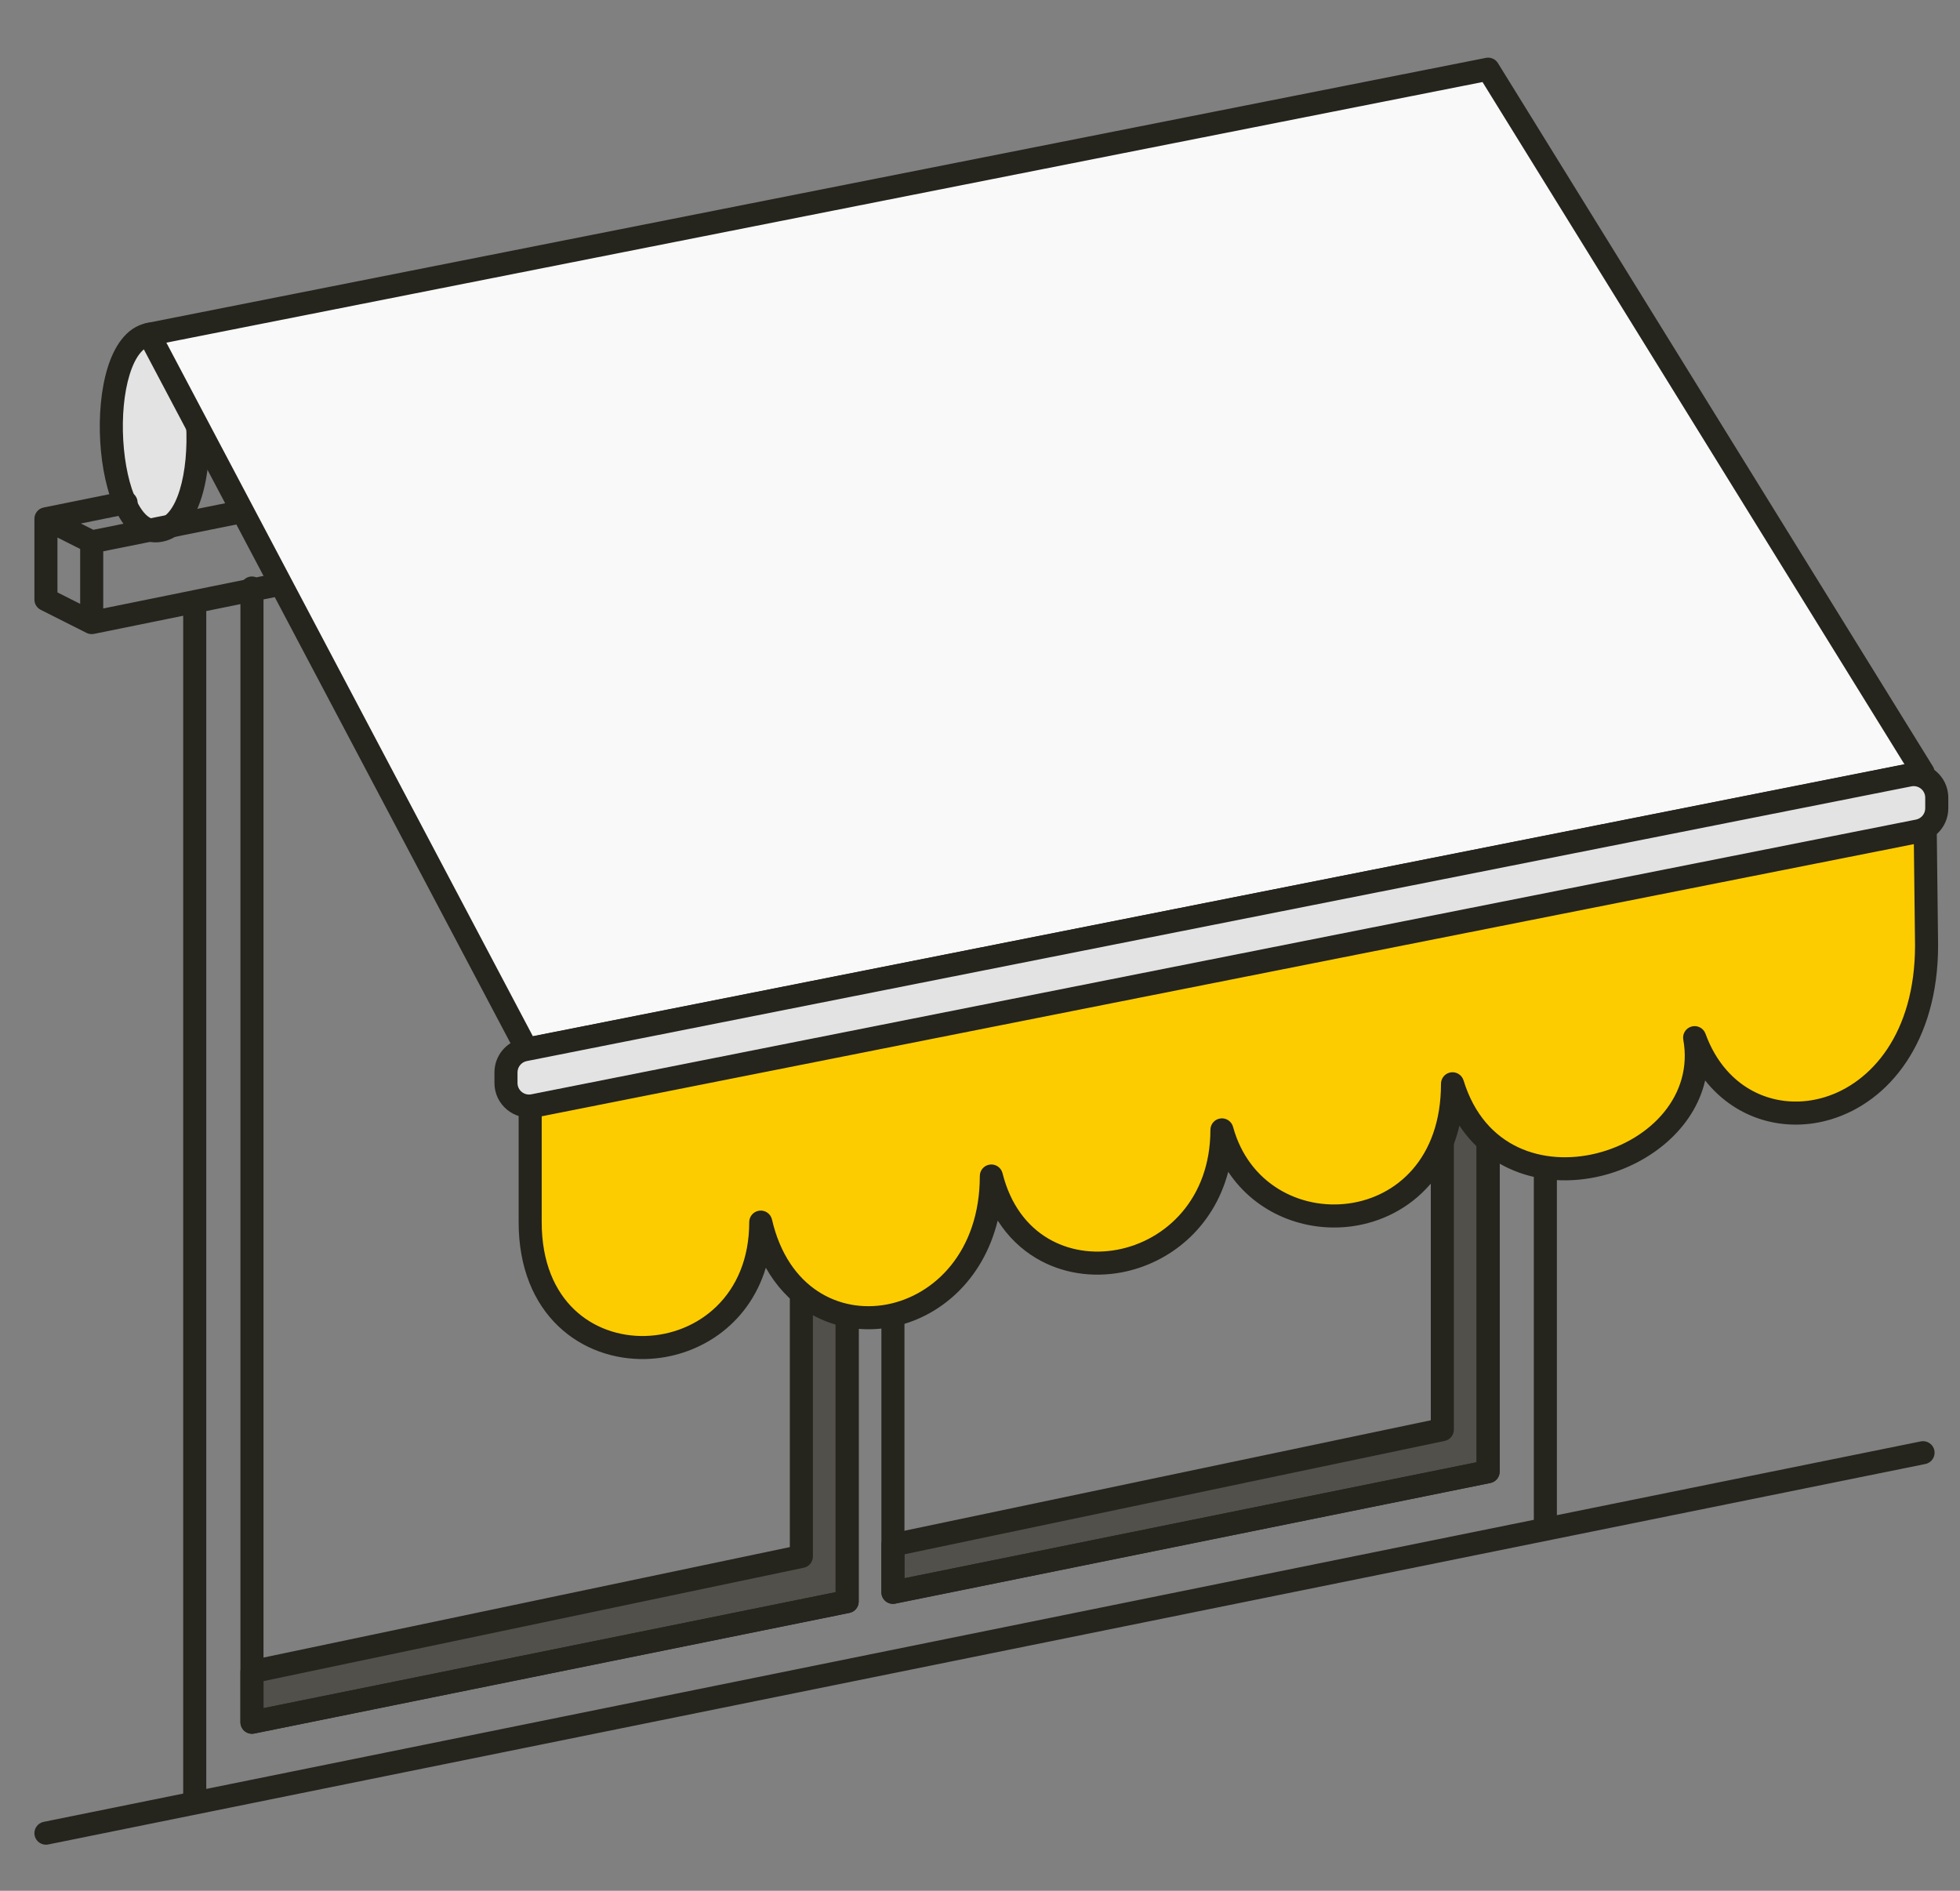 <svg width="85" height="82" viewBox="0 0 85 82" fill="none" xmlns="http://www.w3.org/2000/svg"><rect x="0" y="0" width="85" height="82" fill="#808080" stroke="none"/><g clip-path="url(#clip0_191_1987)"><path d="M6.459 14.5C3.977 15 4.474 23.5 6.956 23C9.438 22.5 8.941 14 6.459 14.5Z" fill="#E3E3E3"/><path fill-rule="evenodd" clip-rule="evenodd" d="M8.752 21.537C8.479 22.429 7.965 23.307 7.054 23.49C6.589 23.584 6.166 23.46 5.819 23.198C5.487 22.948 5.23 22.578 5.032 22.172C4.637 21.357 4.411 20.254 4.347 19.154C4.282 18.051 4.377 16.894 4.663 15.963C4.936 15.071 5.45 14.193 6.36 14.01C6.826 13.916 7.249 14.04 7.596 14.302C7.928 14.552 8.185 14.922 8.383 15.328C8.778 16.143 9.004 17.246 9.068 18.346C9.132 19.449 9.038 20.606 8.752 21.537ZM6.994 15.101C6.849 14.991 6.713 14.959 6.558 14.99C6.227 15.057 5.872 15.429 5.619 16.256C5.377 17.043 5.285 18.074 5.345 19.096C5.405 20.121 5.614 21.08 5.932 21.735C6.091 22.062 6.261 22.279 6.421 22.399C6.566 22.509 6.702 22.541 6.857 22.51C7.187 22.443 7.542 22.071 7.796 21.244C8.038 20.457 8.129 19.426 8.07 18.404C8.01 17.379 7.801 16.42 7.483 15.765C7.324 15.438 7.154 15.221 6.994 15.101Z" fill="#25241D"/><path d="M36.739 69.457L10.927 74.689V72.5L34.753 67.5V20.739L36.739 20.338V69.457Z" fill="#51504A"/><path d="M64.536 63.823L38.724 69.055V67L62.55 62V15.172L64.536 14.775V63.823Z" fill="#51504A"/><path fill-rule="evenodd" clip-rule="evenodd" d="M64.853 14.388C64.969 14.483 65.036 14.625 65.036 14.775V63.823C65.036 64.061 64.868 64.266 64.635 64.313L38.824 69.545C38.676 69.575 38.524 69.537 38.408 69.442C38.291 69.347 38.224 69.205 38.224 69.055V67C38.224 66.763 38.39 66.559 38.621 66.511L62.05 61.594V15.172C62.05 14.934 62.219 14.728 62.453 14.682L64.438 14.285C64.585 14.255 64.737 14.293 64.853 14.388ZM63.05 15.582V62C63.05 62.237 62.885 62.441 62.653 62.489L39.224 67.406V68.443L64.036 63.414V15.385L63.05 15.582ZM37.055 19.951C37.171 20.046 37.239 20.188 37.239 20.338V69.457C37.239 69.695 37.071 69.9 36.838 69.947L11.026 75.179C10.879 75.209 10.726 75.171 10.61 75.076C10.494 74.981 10.427 74.839 10.427 74.689V72.5C10.427 72.263 10.592 72.059 10.824 72.011L34.253 67.094V20.739C34.253 20.501 34.421 20.296 34.654 20.249L36.639 19.848C36.787 19.818 36.939 19.856 37.055 19.951ZM35.253 21.148V67.5C35.253 67.737 35.087 67.941 34.856 67.989L11.427 72.906V74.078L36.239 69.049V20.949L35.253 21.148Z" fill="#25241D"/><path fill-rule="evenodd" clip-rule="evenodd" d="M67.335 10.413C67.451 10.508 67.518 10.65 67.518 10.8V65.709L83.299 62.51C83.57 62.455 83.834 62.63 83.888 62.901C83.943 63.171 83.769 63.435 83.498 63.49L2.091 79.99C1.82 80.045 1.557 79.87 1.502 79.599C1.447 79.329 1.622 79.065 1.892 79.01L7.945 77.783V26.703L4.077 27.49C3.967 27.512 3.853 27.497 3.752 27.447L1.767 26.447C1.598 26.362 1.492 26.189 1.492 26V22.5C1.492 22.262 1.659 22.057 1.892 22.01L5.367 21.306C5.638 21.251 5.902 21.426 5.957 21.696C6.011 21.967 5.836 22.231 5.566 22.286L3.507 22.703L4.048 22.976L66.919 10.31C67.066 10.28 67.219 10.318 67.335 10.413ZM3.477 23.808L2.492 23.312V25.692L3.477 26.188V23.808ZM4.477 26.388V23.909L66.518 11.411V13.868L36.64 19.848L11.118 25.038C11.059 25.013 10.994 25 10.927 25C10.787 25 10.661 25.057 10.571 25.149L8.346 25.601C8.346 25.601 8.345 25.602 8.345 25.602L4.477 26.388ZM8.945 26.5L10.427 26.199V74.689C10.427 74.839 10.494 74.981 10.61 75.076C10.726 75.171 10.879 75.209 11.026 75.179L36.838 69.947C37.071 69.9 37.239 69.695 37.239 69.457V20.748L38.224 20.55V69.055C38.224 69.205 38.291 69.347 38.408 69.442C38.524 69.537 38.676 69.575 38.823 69.545L64.635 64.313C64.868 64.266 65.036 64.061 65.036 63.823V15.185L66.518 14.888V65.911L8.945 77.581V26.5ZM64.036 15.385L39.224 20.35V68.443L64.036 63.414V15.385ZM11.427 25.995V74.078L36.239 69.049V20.95L11.427 25.995Z" fill="#25241D"/><path d="M83.398 33.5L64.536 3L6.459 14.5L22.84 45.5L83.398 33.5Z" fill="#F9F9F9"/><path fill-rule="evenodd" clip-rule="evenodd" d="M64.439 2.51C64.643 2.469 64.852 2.56 64.961 2.737L83.824 33.237C83.91 33.376 83.922 33.549 83.857 33.7C83.791 33.85 83.656 33.959 83.496 33.99L22.937 45.99C22.72 46.033 22.501 45.929 22.398 45.734L6.017 14.734C5.943 14.594 5.94 14.428 6.008 14.285C6.076 14.142 6.207 14.04 6.362 14.009L64.439 2.51ZM7.215 14.86L23.108 44.937L82.594 33.15L64.293 3.558L7.215 14.86Z" fill="#25241D"/><path d="M21.943 46.507V46.968C21.943 47.598 22.519 48.071 23.138 47.949L83.186 36.035C83.655 35.942 83.992 35.531 83.992 35.054V34.593C83.992 33.962 83.416 33.489 82.797 33.612L22.748 45.526C22.28 45.619 21.943 46.029 21.943 46.507Z" fill="#E3E3E3"/><path fill-rule="evenodd" clip-rule="evenodd" d="M83.492 34.593C83.492 34.278 83.204 34.041 82.894 34.102L22.846 46.016C22.612 46.063 22.443 46.268 22.443 46.507V46.968C22.443 47.283 22.731 47.519 23.04 47.458L83.089 35.544C83.323 35.498 83.492 35.292 83.492 35.054V34.593ZM82.7 33.121C83.627 32.937 84.492 33.647 84.492 34.593V35.054C84.492 35.77 83.986 36.386 83.284 36.525L23.235 48.439C22.308 48.623 21.443 47.913 21.443 46.968V46.507C21.443 45.791 21.949 45.175 22.651 45.035L82.7 33.121Z" fill="#25241D"/><path d="M22.992 53V48L83.492 36L83.55 41C83.55 49 75.492 50.5 73.492 45C74.492 50.5 64.992 53.5 62.992 47C62.992 54 54.492 54.5 52.992 49C52.992 55.5 44.492 57 42.992 51C42.992 58 34.492 59.5 32.992 53C32.992 60 22.992 60.5 22.992 53Z" fill="#FDCC00"/><path fill-rule="evenodd" clip-rule="evenodd" d="M83.807 35.612C83.922 35.705 83.99 35.846 83.992 35.994L84.05 41C84.05 45.177 81.93 47.778 79.416 48.541C77.448 49.139 75.308 48.576 73.948 46.857C73.463 48.961 71.547 50.47 69.488 50.985C68.146 51.321 66.681 51.26 65.403 50.655C64.58 50.266 63.851 49.659 63.291 48.815C63.051 49.836 62.606 50.689 62.018 51.367C61.112 52.411 59.889 53.012 58.621 53.183C56.624 53.453 54.483 52.654 53.265 50.818C52.625 53.261 50.711 54.788 48.647 55.179C47.384 55.418 46.054 55.233 44.931 54.562C44.282 54.175 43.712 53.631 43.268 52.932C42.633 55.533 40.733 57.159 38.647 57.554C37.373 57.795 36.036 57.572 34.912 56.832C34.242 56.39 33.659 55.772 33.212 54.979C32.448 57.512 30.229 58.882 28.004 58.937C26.636 58.972 25.252 58.51 24.208 57.509C23.159 56.504 22.492 54.992 22.492 53V48C22.492 47.761 22.66 47.556 22.895 47.51L83.394 35.51C83.54 35.481 83.691 35.518 83.807 35.612ZM23.492 48.411V53C23.492 54.758 24.075 55.996 24.9 56.787C25.732 57.584 26.848 57.966 27.979 57.938C30.232 57.881 32.492 56.206 32.492 53C32.492 52.746 32.683 52.532 32.935 52.503C33.188 52.474 33.422 52.64 33.479 52.888C33.829 54.403 34.575 55.412 35.462 55.996C36.354 56.584 37.423 56.768 38.461 56.571C40.524 56.181 42.492 54.274 42.492 51C42.492 50.748 42.68 50.535 42.931 50.504C43.181 50.473 43.416 50.634 43.477 50.879C43.822 52.259 44.558 53.175 45.443 53.703C46.336 54.236 47.412 54.395 48.461 54.196C50.55 53.801 52.492 51.997 52.492 49C52.492 48.749 52.677 48.538 52.925 48.504C53.174 48.471 53.408 48.627 53.474 48.868C54.15 51.347 56.391 52.475 58.487 52.192C59.532 52.051 60.528 51.558 61.263 50.711C61.995 49.868 62.492 48.645 62.492 47C62.492 46.753 62.673 46.542 62.917 46.506C63.162 46.469 63.397 46.617 63.47 46.853C63.931 48.351 64.808 49.267 65.831 49.751C66.865 50.24 68.088 50.304 69.246 50.015C71.597 49.427 73.435 47.484 73 45.089C72.953 44.834 73.11 44.585 73.361 44.517C73.612 44.45 73.873 44.585 73.962 44.829C74.868 47.322 77.108 48.197 79.126 47.584C81.141 46.972 83.049 44.824 83.05 41.003C83.05 41.002 83.05 41.001 83.05 41L82.999 36.608L23.492 48.411Z" fill="#25241D"/></g><defs><clipPath id="clip0_191_1987"><rect width="85" height="82" fill="white" transform="translate(-0.008)"/></clipPath></defs></svg>